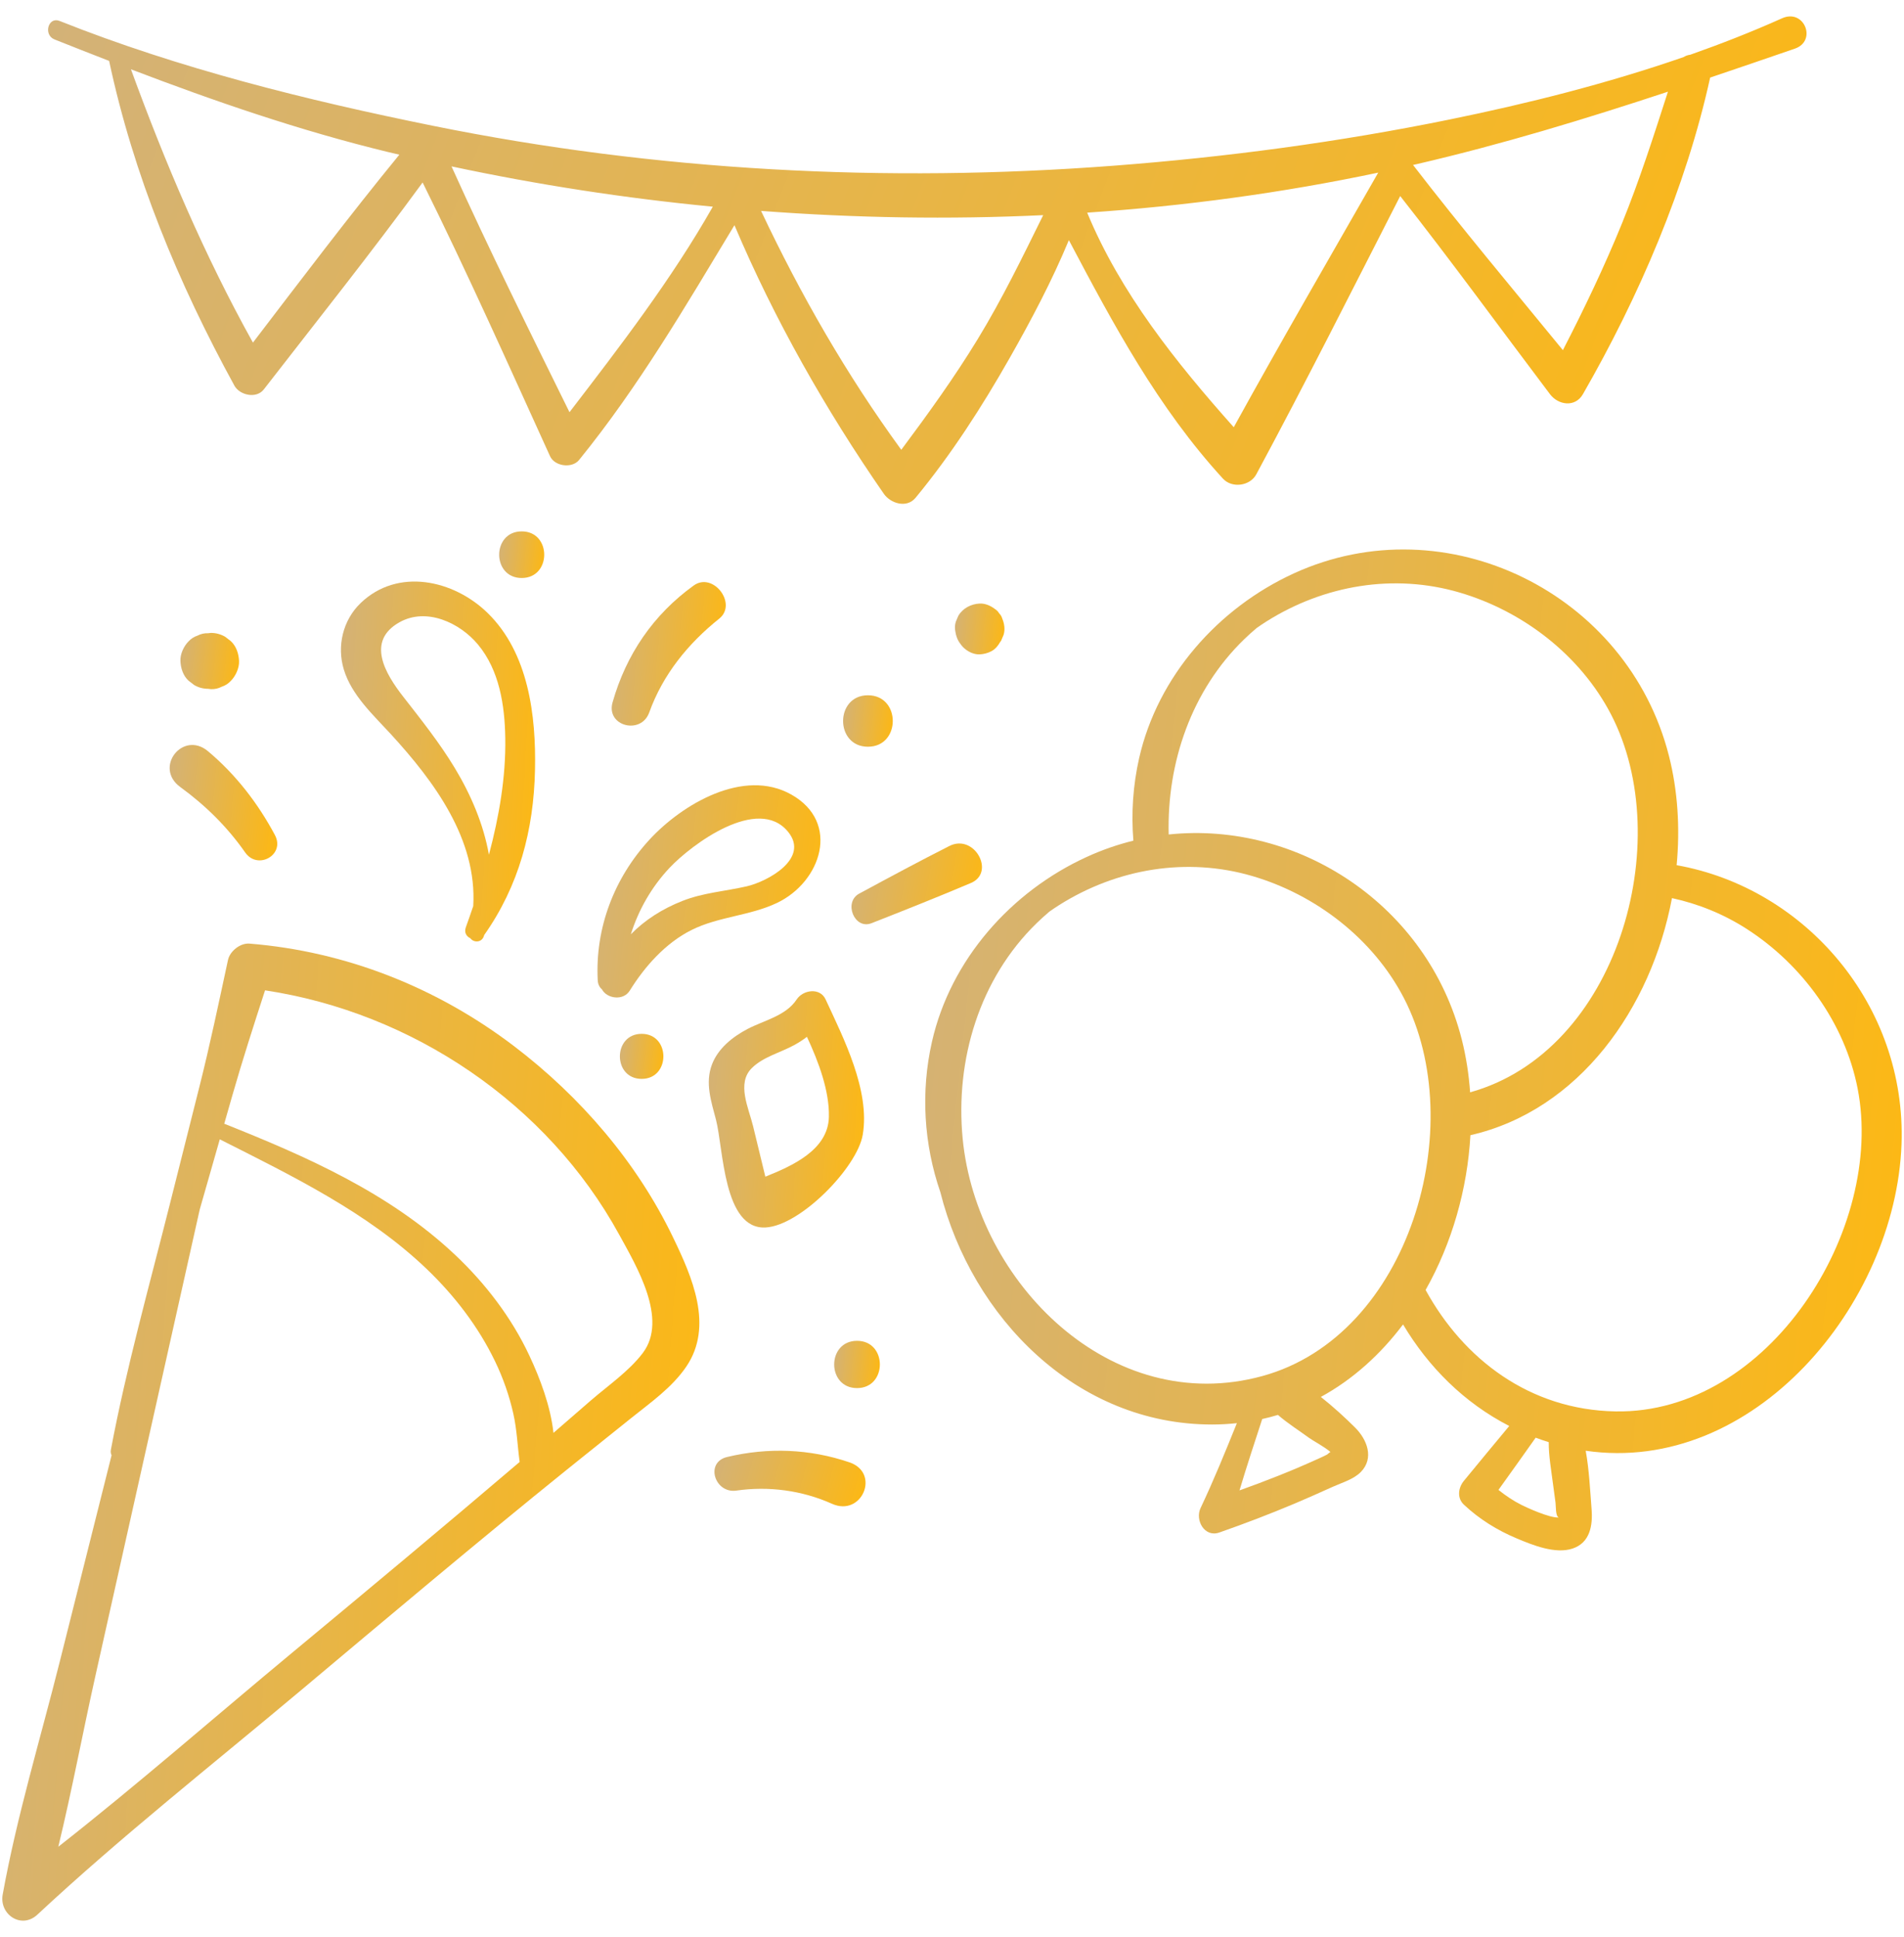 <svg width="58" height="59" viewBox="0 0 58 59" fill="none" xmlns="http://www.w3.org/2000/svg">
<g clip-path="url(#clip0_4006_1601)">
<path d="M54.286 0.557C53.375 0.965 52.44 1.332 51.489 1.667C51.416 1.676 51.347 1.7 51.283 1.74C48.957 2.545 46.541 3.154 44.162 3.639C40.788 4.328 37.362 4.785 33.928 5.047C26.986 5.575 20.005 5.213 13.176 3.829C9.345 3.053 5.452 2.086 1.815 0.638C1.466 0.499 1.314 1.063 1.66 1.201C2.215 1.422 2.769 1.64 3.324 1.855C4.067 5.336 5.433 8.63 7.141 11.747C7.301 12.038 7.81 12.153 8.035 11.862C9.658 9.77 11.31 7.696 12.874 5.558C14.236 8.304 15.486 11.105 16.756 13.896C16.898 14.206 17.425 14.275 17.64 14.01C19.458 11.772 20.891 9.313 22.373 6.859C23.588 9.729 25.152 12.483 26.921 15.037C27.126 15.333 27.618 15.491 27.89 15.162C28.977 13.844 29.911 12.393 30.754 10.909C31.411 9.753 32.047 8.552 32.56 7.314C33.913 9.876 35.274 12.418 37.254 14.579C37.53 14.879 38.078 14.804 38.269 14.448C39.776 11.647 41.206 8.803 42.653 5.971C44.212 7.951 45.697 9.996 47.216 12.006C47.468 12.34 47.982 12.418 48.219 12.006C49.923 9.044 51.358 5.709 52.095 2.363C52.955 2.073 53.814 1.778 54.675 1.482C55.359 1.247 54.963 0.254 54.286 0.557ZM7.705 10.435C6.225 7.775 5.033 4.969 3.989 2.111C6.554 3.09 9.136 3.979 11.822 4.631C11.936 4.658 12.05 4.684 12.165 4.711C10.633 6.583 9.174 8.514 7.705 10.435ZM17.348 12.555C16.123 10.072 14.893 7.591 13.754 5.068C16.381 5.628 19.039 6.038 21.714 6.295C20.461 8.503 18.894 10.541 17.348 12.555ZM29.778 10.338C29.066 11.505 28.27 12.607 27.455 13.7C25.786 11.41 24.394 8.986 23.184 6.424C26.046 6.64 28.917 6.688 31.778 6.553C31.145 7.835 30.527 9.112 29.778 10.338ZM37.583 13.013C35.829 11.044 34.13 8.923 33.118 6.477C36.095 6.276 39.057 5.876 41.984 5.258C40.509 7.838 39.016 10.409 37.583 13.013ZM49.409 6.805C48.874 8.119 48.26 9.403 47.609 10.665C46.078 8.794 44.52 6.938 43.044 5.024C43.088 5.014 43.132 5.005 43.176 4.995C45.771 4.392 48.296 3.623 50.809 2.793C50.374 4.142 49.944 5.489 49.409 6.805Z" fill="url(#paint0_linear_4006_1601)"/>
<path d="M20.502 37.687C19.396 35.391 17.677 33.399 15.655 31.861C13.311 30.078 10.537 28.978 7.601 28.741C7.32 28.718 7.004 28.967 6.945 29.24C6.666 30.532 6.398 31.817 6.074 33.102C5.772 34.301 5.47 35.5 5.168 36.699C4.545 39.173 3.851 41.647 3.378 44.155C3.366 44.221 3.376 44.278 3.399 44.325C2.873 46.418 2.348 48.511 1.822 50.604C1.232 52.956 0.513 55.319 0.082 57.704C-0.028 58.312 0.652 58.769 1.137 58.318C3.699 55.931 6.478 53.742 9.16 51.49C11.853 49.23 14.541 46.963 17.278 44.755C17.923 44.235 18.571 43.718 19.217 43.2C19.813 42.722 20.472 42.264 20.907 41.623C21.747 40.385 21.08 38.886 20.502 37.687ZM8.89 50.347C6.527 52.307 4.197 54.349 1.776 56.249C2.195 54.52 2.523 52.758 2.909 51.032C3.441 48.653 3.974 46.273 4.506 43.893C5.032 41.542 5.558 39.191 6.084 36.84C6.288 36.128 6.492 35.415 6.695 34.702C8.899 35.816 11.2 36.929 12.996 38.649C13.842 39.459 14.566 40.399 15.077 41.456C15.325 41.969 15.514 42.508 15.638 43.063C15.747 43.547 15.763 44.041 15.83 44.528C13.532 46.487 11.214 48.419 8.89 50.347ZM19.581 41.21C19.158 41.769 18.511 42.21 17.985 42.667C17.61 42.992 17.235 43.318 16.86 43.643C16.769 42.821 16.452 41.987 16.127 41.292C15.586 40.134 14.781 39.083 13.851 38.209C11.857 36.335 9.342 35.225 6.831 34.227C6.912 33.944 6.993 33.661 7.074 33.378C7.384 32.294 7.728 31.231 8.074 30.164C12.557 30.84 16.67 33.608 18.857 37.596C19.383 38.556 20.362 40.178 19.581 41.21Z" fill="url(#paint1_linear_4006_1601)"/>
<path d="M51.074 26.352C51.181 25.221 51.109 24.085 50.84 23.024C49.583 18.062 44.054 15.341 39.414 17.464C37.108 18.52 35.268 20.595 34.701 23.09C34.513 23.92 34.457 24.769 34.525 25.605C34.045 25.723 33.57 25.887 33.103 26.101C30.797 27.156 28.957 29.232 28.39 31.727C28.042 33.257 28.142 34.853 28.645 36.311C29.604 40.121 32.786 43.392 36.925 43.388C37.181 43.388 37.432 43.373 37.678 43.347C37.326 44.218 36.972 45.089 36.571 45.935C36.399 46.298 36.69 46.836 37.142 46.678C37.914 46.408 38.676 46.117 39.429 45.8C39.821 45.634 40.21 45.461 40.597 45.286C40.874 45.16 41.235 45.059 41.455 44.833C41.866 44.411 41.644 43.846 41.282 43.484C40.978 43.181 40.614 42.847 40.236 42.548C41.217 42.012 42.056 41.248 42.74 40.34C43.512 41.636 44.599 42.726 45.975 43.433C45.512 43.988 45.052 44.546 44.593 45.104C44.422 45.313 44.376 45.624 44.593 45.829C45.068 46.275 45.611 46.61 46.211 46.861C46.693 47.063 47.38 47.342 47.905 47.166C48.437 46.988 48.522 46.461 48.483 45.968C48.438 45.392 48.41 44.772 48.304 44.187C53.411 44.929 57.743 39.735 57.924 34.859C58.081 30.628 55.001 27.049 51.074 26.352ZM37.893 19.478C38.017 19.358 38.145 19.242 38.277 19.131C38.377 19.06 38.479 18.991 38.584 18.925C40.34 17.821 42.462 17.46 44.464 18.048C46.398 18.616 48.14 19.96 49.074 21.757C51.085 25.627 49.274 32.023 44.783 33.27C44.744 32.722 44.661 32.182 44.529 31.661C43.492 27.57 39.552 25.003 35.601 25.417C35.544 23.223 36.298 21.028 37.893 19.478ZM40.527 44.224C40.498 44.244 40.465 44.269 40.425 44.304C40.321 44.356 40.216 44.406 40.11 44.452C39.341 44.801 38.553 45.111 37.758 45.395C37.975 44.667 38.215 43.944 38.45 43.221C38.612 43.185 38.772 43.143 38.929 43.096C39.225 43.353 39.567 43.568 39.88 43.797C39.99 43.879 40.352 44.069 40.527 44.224ZM38.455 41.912C33.841 43.177 29.748 39.06 29.325 34.681C29.094 32.284 29.835 29.813 31.582 28.115C31.706 27.994 31.834 27.879 31.966 27.767C32.066 27.697 32.167 27.628 32.272 27.562C34.029 26.457 36.151 26.097 38.152 26.684C40.087 27.253 41.829 28.596 42.763 30.394C44.777 34.268 42.958 40.677 38.455 41.912ZM46.349 45.838C46.095 45.711 45.865 45.554 45.646 45.38C46.026 44.851 46.404 44.322 46.78 43.789C46.91 43.838 47.043 43.884 47.178 43.926C47.175 44.341 47.252 44.76 47.304 45.171C47.329 45.371 47.356 45.571 47.385 45.771C47.398 45.859 47.381 46.186 47.483 46.22C47.203 46.24 46.497 45.913 46.349 45.838ZM49.212 42.989C46.594 42.943 44.579 41.393 43.427 39.29C44.23 37.868 44.701 36.216 44.792 34.576C48.103 33.821 50.299 30.712 50.932 27.355C51.729 27.528 52.498 27.837 53.205 28.291C54.901 29.38 56.195 31.16 56.586 33.147C57.429 37.432 53.882 43.07 49.212 42.989Z" fill="url(#paint2_linear_4006_1601)"/>
<path d="M14.854 18.67C13.82 17.662 12.115 17.28 10.983 18.371C10.444 18.891 10.257 19.68 10.474 20.394C10.712 21.175 11.363 21.769 11.898 22.352C13.238 23.811 14.536 25.572 14.416 27.598C14.343 27.814 14.267 28.029 14.191 28.242C14.132 28.404 14.21 28.523 14.329 28.578C14.424 28.712 14.669 28.72 14.739 28.515C14.743 28.503 14.746 28.491 14.749 28.48C14.75 28.479 14.751 28.479 14.751 28.478C15.81 26.976 16.258 25.282 16.297 23.455C16.333 21.796 16.101 19.888 14.854 18.67ZM14.894 26.033C14.729 25.106 14.346 24.207 13.855 23.394C13.391 22.625 12.831 21.923 12.28 21.216C11.738 20.521 11.142 19.527 12.171 18.952C12.991 18.493 14.008 18.968 14.559 19.63C15.215 20.418 15.376 21.487 15.392 22.481C15.411 23.666 15.205 24.865 14.894 26.033Z" fill="url(#paint3_linear_4006_1601)"/>
<path d="M24.106 24.201C22.651 23.381 20.775 24.498 19.782 25.577C18.707 26.745 18.126 28.268 18.208 29.857C18.214 29.981 18.265 30.074 18.338 30.136C18.483 30.413 18.983 30.497 19.185 30.171C19.644 29.431 20.276 28.722 21.064 28.327C21.885 27.916 22.838 27.896 23.668 27.502C25.017 26.86 25.614 25.051 24.106 24.201ZM22.743 26.997C22.088 27.147 21.419 27.191 20.789 27.44C20.175 27.682 19.647 28.02 19.217 28.457C19.452 27.709 19.852 27.012 20.39 26.439C21.075 25.709 23.09 24.221 24.003 25.331C24.678 26.151 23.377 26.852 22.743 26.997Z" fill="url(#paint4_linear_4006_1601)"/>
<path d="M25.149 30.439C24.978 30.069 24.462 30.149 24.27 30.439C23.938 30.944 23.28 31.075 22.773 31.34C22.319 31.578 21.876 31.929 21.688 32.422C21.473 32.988 21.665 33.548 21.811 34.108C22.038 34.98 22.032 37.454 23.32 37.387C24.383 37.332 26.113 35.557 26.281 34.563C26.51 33.215 25.699 31.626 25.149 30.439ZM23.314 35.84C23.189 35.326 23.065 34.812 22.94 34.299C22.805 33.744 22.435 33.001 22.898 32.536C23.245 32.188 23.779 32.06 24.2 31.828C24.336 31.753 24.463 31.671 24.581 31.58C24.939 32.346 25.268 33.234 25.25 34.018C25.228 35.032 24.118 35.516 23.314 35.84Z" fill="url(#paint5_linear_4006_1601)"/>
<path d="M21.131 17.834C19.902 18.72 19.074 19.935 18.66 21.393C18.454 22.119 19.528 22.393 19.777 21.701C20.191 20.549 20.959 19.601 21.909 18.843C22.474 18.392 21.723 17.407 21.131 17.834Z" fill="url(#paint6_linear_4006_1601)"/>
<path d="M8.374 25.433C7.858 24.467 7.178 23.585 6.336 22.881C5.571 22.239 4.674 23.378 5.493 23.973C6.255 24.527 6.928 25.189 7.467 25.963C7.85 26.513 8.697 26.037 8.374 25.433Z" fill="url(#paint7_linear_4006_1601)"/>
<path d="M25.878 44.541C24.664 44.127 23.393 44.08 22.148 44.378C21.467 44.541 21.773 45.495 22.429 45.401C23.418 45.259 24.433 45.395 25.345 45.803C26.257 46.211 26.826 44.864 25.878 44.541Z" fill="url(#paint8_linear_4006_1601)"/>
<path d="M28.919 25.768C27.994 26.236 27.082 26.727 26.17 27.22C25.692 27.479 26.022 28.325 26.549 28.119C27.564 27.721 28.574 27.319 29.577 26.894C30.332 26.574 29.682 25.381 28.919 25.768Z" fill="url(#paint9_linear_4006_1601)"/>
<path d="M26.439 21.177C25.431 21.177 25.43 22.744 26.439 22.744C27.448 22.744 27.449 21.177 26.439 21.177Z" fill="url(#paint10_linear_4006_1601)"/>
<path d="M30.533 18.847C30.515 18.783 30.483 18.727 30.436 18.68C30.402 18.624 30.357 18.579 30.301 18.545C30.173 18.447 30.009 18.376 29.844 18.383C29.581 18.395 29.328 18.525 29.192 18.757C29.167 18.817 29.142 18.877 29.116 18.937C29.085 19.037 29.081 19.137 29.103 19.238C29.12 19.365 29.169 19.5 29.252 19.605C29.295 19.67 29.348 19.728 29.413 19.778C29.533 19.871 29.688 19.938 29.844 19.931C29.97 19.925 30.091 19.893 30.202 19.834C30.315 19.774 30.404 19.67 30.466 19.555C30.476 19.543 30.485 19.53 30.495 19.518C30.52 19.458 30.546 19.398 30.571 19.338C30.622 19.179 30.596 18.997 30.533 18.847Z" fill="url(#paint11_linear_4006_1601)"/>
<path d="M15.892 16.185C14.978 16.185 14.976 17.605 15.892 17.605C16.806 17.606 16.808 16.185 15.892 16.185Z" fill="url(#paint12_linear_4006_1601)"/>
<path d="M7.031 19.528L6.858 19.394C6.724 19.317 6.58 19.278 6.425 19.277C6.398 19.281 6.37 19.284 6.342 19.287C6.226 19.283 6.117 19.307 6.016 19.36C5.911 19.394 5.82 19.453 5.744 19.535C5.597 19.682 5.486 19.923 5.496 20.134C5.506 20.353 5.577 20.58 5.744 20.733C5.801 20.777 5.858 20.821 5.915 20.865C6.047 20.942 6.19 20.98 6.342 20.98C6.37 20.984 6.398 20.987 6.425 20.99C6.543 20.995 6.653 20.97 6.755 20.916C6.862 20.882 6.953 20.823 7.031 20.739C7.179 20.591 7.291 20.347 7.282 20.134C7.272 19.912 7.199 19.683 7.031 19.528Z" fill="url(#paint13_linear_4006_1601)"/>
<path d="M19.546 31.489C18.663 31.489 18.661 32.861 19.546 32.861C20.428 32.861 20.43 31.489 19.546 31.489Z" fill="url(#paint14_linear_4006_1601)"/>
<path d="M26.107 40.839C25.18 40.839 25.178 42.279 26.107 42.279C27.034 42.279 27.035 40.839 26.107 40.839Z" fill="url(#paint15_linear_4006_1601)"/>
</g>
<defs>
<linearGradient id="paint0_linear_4006_1601" x1="1.465" y1="0.5" x2="52.449" y2="20.201" gradientUnits="userSpaceOnUse">
<stop stop-color="#D3B278"/>
<stop offset="1" stop-color="#FDB813"/>
</linearGradient>
<linearGradient id="paint1_linear_4006_1601" x1="0.07" y1="28.739" x2="23.163" y2="30.504" gradientUnits="userSpaceOnUse">
<stop stop-color="#D3B278"/>
<stop offset="1" stop-color="#FDB813"/>
</linearGradient>
<linearGradient id="paint2_linear_4006_1601" x1="28.185" y1="16.736" x2="60.372" y2="20.099" gradientUnits="userSpaceOnUse">
<stop stop-color="#D3B278"/>
<stop offset="1" stop-color="#FDB813"/>
</linearGradient>
<linearGradient id="paint3_linear_4006_1601" x1="10.386" y1="17.713" x2="16.835" y2="18.086" gradientUnits="userSpaceOnUse">
<stop stop-color="#D3B278"/>
<stop offset="1" stop-color="#FDB813"/>
</linearGradient>
<linearGradient id="paint4_linear_4006_1601" x1="18.2" y1="23.918" x2="25.537" y2="24.744" gradientUnits="userSpaceOnUse">
<stop stop-color="#D3B278"/>
<stop offset="1" stop-color="#FDB813"/>
</linearGradient>
<linearGradient id="paint5_linear_4006_1601" x1="21.592" y1="30.19" x2="26.74" y2="30.553" gradientUnits="userSpaceOnUse">
<stop stop-color="#D3B278"/>
<stop offset="1" stop-color="#FDB813"/>
</linearGradient>
<linearGradient id="paint6_linear_4006_1601" x1="18.634" y1="17.729" x2="22.408" y2="18.05" gradientUnits="userSpaceOnUse">
<stop stop-color="#D3B278"/>
<stop offset="1" stop-color="#FDB813"/>
</linearGradient>
<linearGradient id="paint7_linear_4006_1601" x1="5.168" y1="22.691" x2="8.719" y2="23.045" gradientUnits="userSpaceOnUse">
<stop stop-color="#D3B278"/>
<stop offset="1" stop-color="#FDB813"/>
</linearGradient>
<linearGradient id="paint8_linear_4006_1601" x1="21.764" y1="44.187" x2="26.406" y2="45.538" gradientUnits="userSpaceOnUse">
<stop stop-color="#D3B278"/>
<stop offset="1" stop-color="#FDB813"/>
</linearGradient>
<linearGradient id="paint9_linear_4006_1601" x1="25.939" y1="25.692" x2="30.16" y2="26.422" gradientUnits="userSpaceOnUse">
<stop stop-color="#D3B278"/>
<stop offset="1" stop-color="#FDB813"/>
</linearGradient>
<linearGradient id="paint10_linear_4006_1601" x1="25.683" y1="21.177" x2="27.321" y2="21.347" gradientUnits="userSpaceOnUse">
<stop stop-color="#D3B278"/>
<stop offset="1" stop-color="#FDB813"/>
</linearGradient>
<linearGradient id="paint11_linear_4006_1601" x1="29.089" y1="18.383" x2="30.722" y2="18.553" gradientUnits="userSpaceOnUse">
<stop stop-color="#D3B278"/>
<stop offset="1" stop-color="#FDB813"/>
</linearGradient>
<linearGradient id="paint12_linear_4006_1601" x1="15.206" y1="16.185" x2="16.692" y2="16.338" gradientUnits="userSpaceOnUse">
<stop stop-color="#D3B278"/>
<stop offset="1" stop-color="#FDB813"/>
</linearGradient>
<linearGradient id="paint13_linear_4006_1601" x1="5.495" y1="19.277" x2="7.426" y2="19.493" gradientUnits="userSpaceOnUse">
<stop stop-color="#D3B278"/>
<stop offset="1" stop-color="#FDB813"/>
</linearGradient>
<linearGradient id="paint14_linear_4006_1601" x1="18.883" y1="31.489" x2="20.317" y2="31.638" gradientUnits="userSpaceOnUse">
<stop stop-color="#D3B278"/>
<stop offset="1" stop-color="#FDB813"/>
</linearGradient>
<linearGradient id="paint15_linear_4006_1601" x1="25.411" y1="40.839" x2="26.917" y2="40.995" gradientUnits="userSpaceOnUse">
<stop stop-color="#D3B278"/>
<stop offset="1" stop-color="#FDB813"/>
</linearGradient>
<clipPath id="clip0_4006_1601">
<rect width="58" height="58" fill="white" transform="translate(0 0.5)"/>
</clipPath>
</defs>
</svg>
